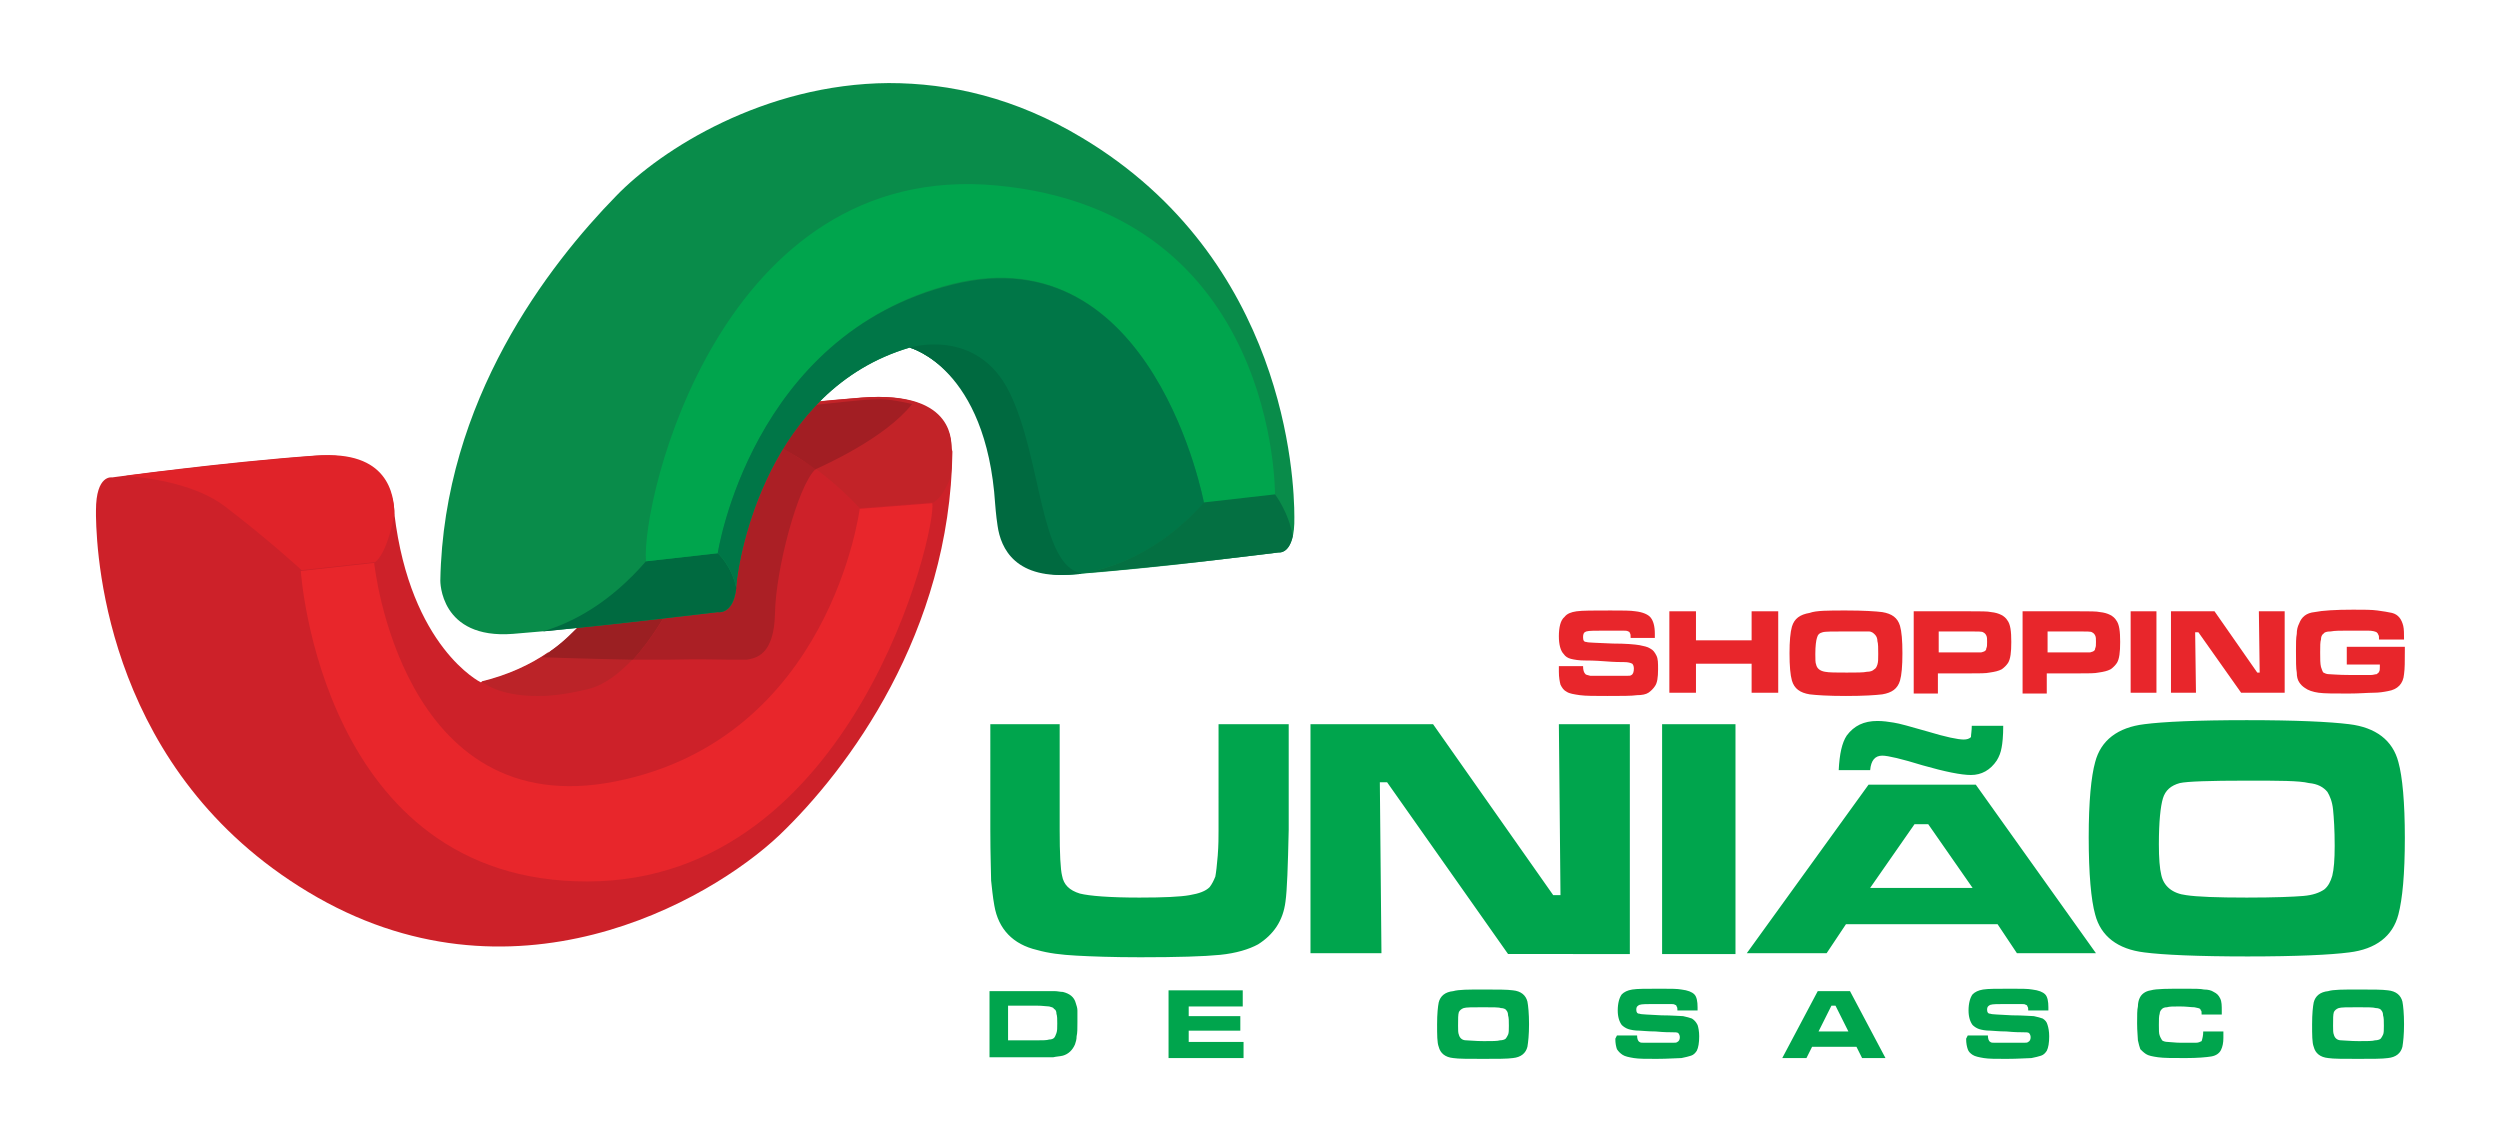 <?xml version="1.0" encoding="utf-8"?>
<!-- Generator: Adobe Illustrator 25.0.0, SVG Export Plug-In . SVG Version: 6.00 Build 0)  -->
<svg version="1.1" id="Layer_1" xmlns="http://www.w3.org/2000/svg" xmlns:xlink="http://www.w3.org/1999/xlink" x="0px" y="0px"
	 viewBox="0 0 310 140" style="enable-background:new 0 0 310 140;" xml:space="preserve">
<style type="text/css">
	.st0{fill-rule:evenodd;clip-rule:evenodd;fill:#CD2129;}
	.st1{fill-rule:evenodd;clip-rule:evenodd;fill:#E02329;}
	.st2{fill-rule:evenodd;clip-rule:evenodd;fill:#C22328;}
	.st3{fill-rule:evenodd;clip-rule:evenodd;fill:#E8262B;}
	.st4{fill-rule:evenodd;clip-rule:evenodd;fill:#BB2328;}
	.st5{fill-rule:evenodd;clip-rule:evenodd;fill:#AB1F25;}
	.st6{fill-rule:evenodd;clip-rule:evenodd;fill:#A21E23;}
	.st7{fill-rule:evenodd;clip-rule:evenodd;fill:#9B1F22;}
	.st8{fill-rule:evenodd;clip-rule:evenodd;fill:#098C4A;}
	.st9{fill-rule:evenodd;clip-rule:evenodd;fill:#006A40;}
	.st10{fill-rule:evenodd;clip-rule:evenodd;fill:#00A54D;}
	.st11{fill-rule:evenodd;clip-rule:evenodd;fill:#007647;}
	.st12{fill-rule:evenodd;clip-rule:evenodd;fill:#047042;}
</style>
<path class="st0" d="M118,55.6c-0.1-0.3,0.5-7.2-11.2-6.3c-9.1,0.7-23.4,2.5-23.4,2.5s-2.1-0.4-2.3,3.3c-0.3,3.7-2.7,25.1-21.5,29.5
	c0,0-8.7-4.3-10.7-20.9c0,0,0.4-7.9-9.9-7.2c-11.3,0.8-25.1,2.7-25.1,2.7s-2-0.4-2,4.1l0,0.7c0.1,5.8,1.7,31.8,26.3,46.6
	c25.2,15.2,49.7,1.2,58.4-7c8.6-8.2,21.2-25.2,21.5-47.6L118,55.6z"/>
<path class="st1" d="M46.5,69.7c0,0,1.4-0.7,2.4-5.9c0-2.5-0.8-8-9.6-7.3c-9.1,0.7-19.9,2-23.7,2.5c3.6,0.3,8.9,1.2,12.3,3.8
	c5.5,4.2,9.5,7.9,9.5,7.9L46.5,69.7z"/>
<path class="st2" d="M107,49.3c-7.5,0.6-18.6,1.9-22.2,2.3c5,0.5,13.6,2.7,21.8,11.4l9.1-0.7c0,0,1.1-0.3,2.2-3.2
	c0.1-1.1,0.1-2.3,0.1-3.5C117.9,55.3,118.8,48.4,107,49.3"/>
<path class="st3" d="M106.6,63.1c0,0-3.6,28.5-30.3,33.8c-26.6,5.3-29.9-27.1-29.9-27.1l-9.1,1c0,0,2.5,38.6,35.6,38.5
	c33.1-0.1,43.3-43.7,42.7-46.9L106.6,63.1z"/>
<path class="st4" d="M72.5,77.2c0.8-0.9,1.6-1.8,2.2-2.8c3-2.3,5.1-4.8,5.1-4.8c-1.6,1.7-3.2,3.1-4.7,4.2c5-7.6,6-16.4,6.1-18.7
	c0.2-3,1.6-3.3,2.1-3.3c0.1,0,0.2,0,0.2,0s0.4,0,1.2-0.1c2.5,0.2,5.8,0.9,9.6,2.6c-1.5,1.3-3.4,3.2-4,4.5c-0.3,0.6-1,2.6-2,5.1
	c-2.5,3.8-4.3,6.8-4.3,6.8L72.5,77.2z M66.5,86.3c-4.8,0-6.8-1.8-6.8-1.8c3.3-0.8,6.1-2.1,8.4-3.7c-0.2,0.2-0.1,0.3-0.3,0.5
	c0,0,5.1,0.3,10.7,0.4c-1.7,1.8-3.5,3.2-5.4,3.7c-2.4,0.6-4.5,0.9-6.2,0.9L66.5,86.3z"/>
<path class="st5" d="M90.1,75.3c-0.2,0.2-0.5,0.3-0.7,0.5C89.3,75.8,89.7,75.7,90.1,75.3c2.4-2.1-1.3-6.7-1.3-6.7
	C91.5,72.7,90.8,74.6,90.1,75.3 M90.4,81.8c-1.3,0-3.2-0.1-7.6,0c-1.4,0-2.9,0-4.3,0c4.3-4.7,7.8-12.6,9.9-17.9c2-3,4.5-6.5,6.9-9.2
	c1.9,0.9,3.9,2.1,5.9,3.5c-0.1,0-0.1,0-0.1,0c-2.2,2.1-4.9,12.4-5,17.8c-0.1,5.3-2.4,5.6-3.5,5.8C91.7,81.8,91.1,81.8,90.4,81.8z"/>
<path class="st6" d="M101.1,58.2c-2-1.5-4-2.6-5.9-3.5c2.2-2.5,4.3-4.3,6-4.5c5.5-0.6,6.6-0.7,8-0.7c1.4,0,3.9,0.6,3.9,0.6
	C109.8,54.3,102.2,57.7,101.1,58.2"/>
<path class="st7" d="M78.5,81.8c-5.6-0.1-11.3-0.3-11.3-0.3c0.2-0.1,0.9-0.6,1.1-0.8c1.6-1.1,2.8-2.4,4.1-3.7l11.7-6.2
	c0,0,1.8-3.1,4.3-6.8C86.3,69.1,82.8,77.1,78.5,81.8"/>
<path class="st8" d="M54.6,72c0,0-0.1,7.3,9,6.6c9.1-0.7,25.4-2.7,25.4-2.7s2.1,0.4,2.3-3.3c0.3-3.7,3.9-24.3,21.5-29.5
	c0,0,9.9,2.7,11.1,19.6c0,0-1.8,9.4,9.5,8.5c11.3-0.9,25.1-2.7,25.1-2.7s2.1,0.4,2-4.4c0-4.8-1.1-31.9-26.3-47
	c-8.3-5-16.4-6.8-24-6.8c-15.4,0.1-28.2,8.2-33.8,14C68.1,32.8,55,49.6,54.6,72"/>
<path class="st9" d="M89,68.6l-8.9,1c-4.5,5.2-9.1,7.6-12.8,8.7c9.2-0.9,21.7-2.4,21.7-2.4s1.9,0.4,2.3-3C90.7,70.1,89,68.6,89,68.6
	"/>
<path class="st10" d="M149.3,62.4l8.8-1c0,0,0.4-35.1-34.5-38.4c-34.2-3.2-44.1,38.9-43.5,46.6l8.9-1c0,0,4.2-27.1,29.1-33.4
	C143.1,29,149.3,62.4,149.3,62.4"/>
<path class="st11" d="M149.3,62.4c0,0-6.2-33.4-31.2-27.1C93.1,41.5,89,68.6,89,68.6s1.7,1.5,2.3,4.3c-0.4,3.4-2.3,3-2.3,3
	s2.1,0.4,2.3-3.3c0.3-3.7,3.9-24.3,21.5-29.5c0,0,9.9,2.7,11.1,19.6c0,0-1.8,9.4,9.5,8.5c0.2,0,0.5,0,0.7-0.1
	C137.4,70.6,143.5,68.8,149.3,62.4 M152.7,69.2c-4.1,0.5-9.9,1.2-15.5,1.7C142.7,70.4,148.5,69.7,152.7,69.2z M137.1,70.9
	c-0.7,0.1-1.4,0.1-2,0.2C135.8,71,136.5,71,137.1,70.9z"/>
<path class="st9" d="M125.2,48.7c-4-8.2-12.4-5.6-12.4-5.6s9.5,2.5,10.6,19.4c0,0,0.1,1.4,0.3,2.7c0.4,2.8,2.2,6.8,9.7,6
	c0.2,0,0.5,0,0.7-0.1C128.9,70.1,129.2,56.9,125.2,48.7"/>
<path class="st12" d="M160.3,66.5c-0.5-3-2.2-5.2-2.2-5.2l-8.8,1c-5.7,6.4-11.9,8.3-15.2,8.8c11.1-0.9,24.5-2.6,24.5-2.6
	S159.8,68.7,160.3,66.5"/>
<path class="st10" d="M125.2,129L125.2,129h3.5c0.6,0,1.1,0,1.4-0.1c0.3,0,0.5-0.1,0.6-0.2c0.1-0.1,0.2-0.3,0.3-0.6
	c0.1-0.3,0.1-0.6,0.1-1.2c0-0.5,0-0.9-0.1-1.2c0-0.3-0.1-0.5-0.3-0.6c-0.1-0.2-0.3-0.2-0.6-0.3c-0.3,0-0.8-0.1-1.6-0.1h-3.5V129z
	 M122.7,131.2L122.7,131.2v-8.3h6c1.1,0,1.8,0,2.1,0c0.3,0,0.7,0.1,1,0.1c0.8,0.2,1.4,0.6,1.6,1.4c0.1,0.3,0.2,0.6,0.2,0.9
	c0,0.3,0,0.8,0,1.5c0,0.7,0,1.3-0.1,1.7c0,0.4-0.1,0.7-0.2,1c-0.3,0.7-0.8,1.2-1.5,1.4c-0.4,0.1-0.8,0.1-1.2,0.2c-0.4,0-1.1,0-2,0
	H122.7z M144.9,122.8L144.9,122.8h9.2v2h-6.7v1.2h6.4v1.8h-6.4v1.4h6.8v2h-9.3V122.8z M183.9,124.9L183.9,124.9
	c-1.3,0-2.1,0-2.4,0.1c-0.3,0.1-0.5,0.3-0.6,0.5c-0.1,0.3-0.1,0.8-0.1,1.7c0,0.5,0,0.9,0.1,1.1c0.1,0.4,0.4,0.7,0.9,0.7
	c0.4,0,1.1,0.1,2.2,0.1c1,0,1.7,0,2-0.1c0.3,0,0.6-0.1,0.7-0.2c0.1-0.1,0.2-0.3,0.3-0.5c0.1-0.2,0.1-0.6,0.1-1.1c0-0.6,0-1-0.1-1.3
	c0-0.3-0.1-0.5-0.2-0.6c-0.1-0.2-0.4-0.3-0.7-0.3C185.9,124.9,185.1,124.9,183.9,124.9z M183.9,122.7L183.9,122.7c1.8,0,3,0,3.7,0.1
	c1,0.1,1.6,0.6,1.8,1.4c0.1,0.5,0.2,1.5,0.2,2.8c0,1.3-0.1,2.2-0.2,2.8c-0.2,0.8-0.8,1.3-1.8,1.4c-0.7,0.1-1.9,0.1-3.7,0.1
	c-1.8,0-3.1,0-3.7-0.1c-1-0.1-1.6-0.6-1.8-1.4c-0.2-0.5-0.2-1.5-0.2-2.8c0-1.3,0.1-2.2,0.2-2.7c0.2-0.8,0.8-1.3,1.8-1.4
	C180.9,122.7,182.1,122.7,183.9,122.7z M200.5,128.4L200.5,128.4h2.5c0,0.4,0.1,0.7,0.3,0.8c0.1,0.1,0.3,0.1,0.5,0.1
	c0.2,0,0.8,0,1.8,0c1.1,0,1.7,0,1.9,0c0.2,0,0.4,0,0.5-0.1c0.2-0.1,0.3-0.3,0.3-0.6c0-0.2-0.1-0.4-0.2-0.5c-0.1-0.1-0.4-0.1-0.8-0.1
	c-0.3,0-1,0-2-0.1c-1,0-1.7-0.1-2-0.1c-0.6,0-1.1-0.1-1.4-0.2c-0.3-0.1-0.6-0.3-0.8-0.5c-0.3-0.4-0.5-1-0.5-1.8c0-0.9,0.2-1.6,0.5-2
	c0.3-0.3,0.7-0.5,1.3-0.6c0.6-0.1,1.7-0.1,3.5-0.1c1.2,0,2.1,0,2.6,0.1c0.8,0.1,1.3,0.3,1.6,0.6c0.3,0.3,0.4,0.9,0.4,1.6
	c0,0.1,0,0.2,0,0.4H208c0-0.2,0-0.4-0.1-0.5c0-0.1-0.1-0.2-0.2-0.2c-0.1-0.1-0.3-0.1-0.6-0.1c-0.3,0-0.9,0-1.8,0c-1.1,0-1.7,0-2,0.1
	c-0.2,0.1-0.4,0.2-0.4,0.6c0,0.3,0.1,0.5,0.4,0.5c0.2,0.1,1.1,0.1,2.7,0.2c1.3,0,2.3,0.1,2.7,0.1c0.5,0.1,0.8,0.2,1.1,0.3
	c0.3,0.2,0.5,0.4,0.7,0.8c0.1,0.3,0.2,0.8,0.2,1.4c0,0.8-0.1,1.4-0.3,1.8c-0.2,0.3-0.4,0.5-0.7,0.6c-0.3,0.1-0.7,0.2-1.2,0.3
	c-0.6,0-1.6,0.1-3.1,0.1c-1.3,0-2.2,0-2.8-0.1c-0.6-0.1-1.1-0.2-1.4-0.4c-0.3-0.2-0.5-0.4-0.7-0.7c-0.1-0.3-0.2-0.7-0.2-1.3
	L200.5,128.4z M229.2,127.9L229.2,127.9l-1.6-3.2h-0.5l-1.6,3.2H229.2z M230.9,131.2L230.9,131.2l-0.7-1.4h-5.5l-0.7,1.4H221
	l4.4-8.3h4l4.4,8.3H230.9z M244,128.4L244,128.4h2.5c0,0.4,0.1,0.7,0.3,0.8c0.1,0.1,0.3,0.1,0.5,0.1c0.2,0,0.8,0,1.8,0
	c1.1,0,1.7,0,1.9,0c0.2,0,0.4,0,0.5-0.1c0.2-0.1,0.3-0.3,0.3-0.6c0-0.2-0.1-0.4-0.2-0.5c-0.1-0.1-0.4-0.1-0.8-0.1c-0.3,0-1,0-2-0.1
	c-1,0-1.7-0.1-2-0.1c-0.6,0-1.1-0.1-1.4-0.2c-0.3-0.1-0.6-0.3-0.8-0.5c-0.3-0.4-0.5-1-0.5-1.8c0-0.9,0.2-1.6,0.5-2
	c0.3-0.3,0.7-0.5,1.3-0.6c0.6-0.1,1.7-0.1,3.5-0.1c1.2,0,2.1,0,2.6,0.1c0.8,0.1,1.3,0.3,1.6,0.6c0.3,0.3,0.4,0.9,0.4,1.6
	c0,0.1,0,0.2,0,0.4h-2.5c0-0.2,0-0.4-0.1-0.5c0-0.1-0.1-0.2-0.2-0.2c-0.1-0.1-0.3-0.1-0.6-0.1c-0.3,0-0.9,0-1.8,0
	c-1.1,0-1.7,0-2,0.1c-0.2,0.1-0.4,0.2-0.4,0.6c0,0.3,0.1,0.5,0.4,0.5c0.2,0.1,1.1,0.1,2.7,0.2c1.4,0,2.3,0.1,2.7,0.1
	c0.5,0.1,0.8,0.2,1.1,0.3c0.3,0.2,0.5,0.4,0.6,0.8c0.1,0.3,0.2,0.8,0.2,1.4c0,0.8-0.1,1.4-0.3,1.8c-0.2,0.3-0.4,0.5-0.7,0.6
	c-0.3,0.1-0.7,0.2-1.2,0.3c-0.5,0-1.6,0.1-3.1,0.1c-1.3,0-2.2,0-2.8-0.1c-0.6-0.1-1.1-0.2-1.4-0.4c-0.3-0.2-0.5-0.4-0.6-0.7
	c-0.1-0.3-0.2-0.7-0.2-1.3L244,128.4z M273.2,127.9L273.2,127.9h2.5c0,0.4,0,0.7,0,0.8c0,0.6-0.1,1.1-0.3,1.5
	c-0.2,0.4-0.6,0.7-1.2,0.8c-0.6,0.1-1.7,0.2-3.2,0.2c-1.6,0-2.7,0-3.4-0.1c-0.7-0.1-1.2-0.2-1.5-0.4c-0.3-0.2-0.5-0.4-0.7-0.6
	c-0.1-0.3-0.2-0.6-0.3-1.1c0-0.4-0.1-1.1-0.1-2.1c0-1,0-1.7,0.1-2.1c0-0.4,0.1-0.8,0.2-1c0.2-0.5,0.7-0.9,1.4-1
	c0.7-0.2,2.1-0.2,4.3-0.2c1.1,0,1.9,0,2.3,0.1c0.5,0,0.9,0.1,1.2,0.3c0.4,0.2,0.6,0.4,0.8,0.8c0.2,0.4,0.2,0.9,0.2,1.6
	c0,0,0,0.2,0,0.4H273c0-0.3,0-0.5-0.1-0.5c0-0.1-0.1-0.2-0.1-0.2c-0.1-0.1-0.3-0.1-0.7-0.2c-0.4,0-1-0.1-1.8-0.1
	c-0.8,0-1.3,0-1.6,0.1c-0.3,0-0.5,0.1-0.6,0.2c-0.1,0.1-0.3,0.3-0.3,0.6c-0.1,0.3-0.1,0.7-0.1,1.4c0,0.6,0,1.1,0.1,1.3
	c0.1,0.3,0.2,0.4,0.3,0.6c0.1,0.1,0.4,0.2,0.7,0.2c0.3,0,0.9,0.1,1.6,0.1c1,0,1.6,0,1.9,0c0.3,0,0.5-0.1,0.7-0.2
	C273.1,128.8,273.2,128.4,273.2,127.9z M292.4,124.9L292.4,124.9c-1.3,0-2.1,0-2.4,0.1c-0.3,0.1-0.5,0.3-0.6,0.5
	c-0.1,0.3-0.1,0.8-0.1,1.7c0,0.5,0,0.9,0.1,1.1c0.1,0.4,0.4,0.7,0.9,0.7c0.4,0,1.1,0.1,2.2,0.1c1,0,1.7,0,2-0.1
	c0.3,0,0.6-0.1,0.7-0.2c0.1-0.1,0.2-0.3,0.3-0.5c0.1-0.2,0.1-0.6,0.1-1.1c0-0.6,0-1-0.1-1.3c0-0.3-0.1-0.5-0.2-0.6
	c-0.1-0.2-0.4-0.3-0.7-0.3C294.3,124.9,293.5,124.9,292.4,124.9z M292.4,122.7c1.8,0,3,0,3.7,0.1c1,0.1,1.6,0.6,1.8,1.4
	c0.1,0.5,0.2,1.5,0.2,2.8c0,1.3-0.1,2.2-0.2,2.8c-0.2,0.8-0.8,1.3-1.8,1.4c-0.7,0.1-1.9,0.1-3.7,0.1c-1.8,0-3.1,0-3.7-0.1
	c-1-0.1-1.6-0.6-1.8-1.4c-0.2-0.5-0.2-1.5-0.2-2.8c0-1.3,0.1-2.2,0.2-2.7c0.2-0.8,0.8-1.3,1.8-1.4
	C289.3,122.7,290.6,122.7,292.4,122.7z"/>
<path class="st3" d="M291.1,80.2h7.1l0,0.2v0.3c0,1.3,0,2.2-0.1,2.9c-0.1,1.2-0.8,1.9-2,2.1c-0.5,0.1-1.1,0.2-1.8,0.2
	c-0.7,0-1.7,0.1-3.1,0.1c-1.7,0-3,0-3.7-0.1c-0.7-0.1-1.3-0.3-1.7-0.6c-0.3-0.2-0.5-0.4-0.7-0.7c-0.2-0.3-0.3-0.7-0.3-1.2
	c-0.1-0.5-0.1-1.4-0.1-2.7c0-0.9,0-1.6,0.1-2.1c0-0.5,0.1-0.9,0.3-1.3c0.3-0.8,0.9-1.3,1.9-1.4c1-0.2,2.6-0.3,4.8-0.3
	c1.3,0,2.3,0,3,0.1c0.7,0.1,1.4,0.2,1.8,0.3c0.8,0.2,1.2,0.8,1.4,1.6c0.1,0.4,0.1,1,0.1,1.7h-3.1c0-0.3,0-0.5-0.1-0.6
	c0-0.1-0.1-0.2-0.2-0.3c-0.2-0.1-0.5-0.2-1.1-0.2c-0.5,0-1.3,0-2.3,0c-1.1,0-1.8,0-2.3,0.1c-0.5,0-0.8,0.1-0.9,0.3
	c-0.2,0.1-0.3,0.4-0.3,0.7c-0.1,0.3-0.1,0.8-0.1,1.6c0,0.8,0,1.4,0.1,1.8c0.1,0.3,0.2,0.6,0.3,0.7c0.2,0.1,0.4,0.2,0.7,0.2
	c0.3,0,1.1,0.1,2.6,0.1c1.4,0,2.3,0,2.6,0c0.3,0,0.5-0.1,0.7-0.1c0.1-0.1,0.3-0.2,0.3-0.3c0.1-0.1,0.1-0.4,0.1-0.6c0,0,0-0.1,0-0.3
	h-4.1V80.2z"/>
<path class="st3" d="M193.3,82.6h3c0,0.5,0.1,0.8,0.3,1c0.1,0.1,0.3,0.1,0.6,0.2c0.2,0,1,0,2.2,0c1.3,0,2.1,0,2.3,0
	c0.3,0,0.5,0,0.6-0.1c0.2-0.1,0.3-0.4,0.3-0.8c0-0.3-0.1-0.5-0.2-0.6c-0.2-0.1-0.5-0.2-1-0.2c-0.4,0-1.2,0-2.4-0.1
	c-1.3-0.1-2.1-0.1-2.5-0.1c-0.7,0-1.3-0.1-1.7-0.2c-0.4-0.1-0.7-0.3-0.9-0.6c-0.4-0.4-0.6-1.2-0.6-2.2c0-1.1,0.2-2,0.7-2.4
	c0.3-0.4,0.8-0.6,1.5-0.7c0.7-0.1,2.1-0.1,4.2-0.1c1.5,0,2.5,0,3.1,0.1c0.9,0.1,1.6,0.4,1.9,0.8c0.3,0.4,0.5,1,0.5,2
	c0,0.1,0,0.2,0,0.5h-3c0-0.3,0-0.5-0.1-0.6c0-0.1-0.1-0.2-0.2-0.2c-0.1-0.1-0.4-0.1-0.7-0.1c-0.3,0-1,0-2.1,0c-1.3,0-2.1,0-2.4,0.1
	c-0.3,0.1-0.4,0.3-0.4,0.7c0,0.4,0.1,0.6,0.4,0.6c0.2,0.1,1.3,0.1,3.3,0.2c1.6,0,2.7,0.1,3.3,0.2c0.5,0.1,1,0.2,1.3,0.4
	c0.4,0.2,0.6,0.5,0.8,0.9c0.2,0.4,0.2,0.9,0.2,1.7c0,1-0.1,1.7-0.4,2.1c-0.2,0.3-0.5,0.6-0.8,0.8c-0.3,0.2-0.8,0.3-1.4,0.3
	c-0.7,0.1-1.9,0.1-3.7,0.1c-1.5,0-2.7,0-3.4-0.1c-0.7-0.1-1.3-0.2-1.6-0.4c-0.4-0.2-0.6-0.5-0.8-0.9c-0.1-0.4-0.2-0.9-0.2-1.6
	L193.3,82.6z"/>
<polygon class="st3" points="269.2,75.8 274.6,75.8 279.9,83.4 280.2,83.4 280.1,75.8 283.3,75.8 283.3,85.9 277.9,85.9 272.6,78.4 
	272.2,78.4 272.3,85.9 269.2,85.9 "/>
<rect x="264.2" y="75.8" class="st3" width="3.2" height="10.1"/>
<path class="st3" d="M250.8,85.9L250.8,85.9V75.8h6.9c1.4,0,2.3,0,2.7,0.1c1,0.1,1.7,0.5,2,1c0.4,0.5,0.5,1.4,0.5,2.7
	c0,1.3-0.1,2.1-0.4,2.6c-0.2,0.3-0.5,0.6-0.8,0.8c-0.4,0.2-0.8,0.3-1.5,0.4c-0.4,0.1-1.3,0.1-2.5,0.1h-3.9v2.5H250.8z M253.9,80.9
	h3.9c0.7,0,1.1,0,1.3,0c0.2,0,0.3-0.1,0.4-0.1c0.2-0.1,0.3-0.2,0.3-0.4c0.1-0.2,0.1-0.4,0.1-0.8c0-0.4,0-0.6-0.1-0.8
	c-0.1-0.2-0.2-0.3-0.4-0.4c-0.1-0.1-0.7-0.1-1.6-0.1h-3.9V80.9z"/>
<path class="st3" d="M237.3,85.9L237.3,85.9V75.8h6.9c1.4,0,2.3,0,2.7,0.1c1,0.1,1.7,0.5,2,1c0.4,0.5,0.5,1.4,0.5,2.7
	c0,1.3-0.1,2.1-0.4,2.6c-0.2,0.3-0.5,0.6-0.8,0.8c-0.4,0.2-0.8,0.3-1.5,0.4c-0.4,0.1-1.3,0.1-2.5,0.1h-3.9v2.5H237.3z M240.4,80.9
	h3.9c0.7,0,1.1,0,1.3,0c0.2,0,0.3-0.1,0.4-0.1c0.2-0.1,0.3-0.2,0.3-0.4c0.1-0.2,0.1-0.4,0.1-0.8c0-0.4,0-0.6-0.1-0.8
	c-0.1-0.2-0.2-0.3-0.4-0.4c-0.1-0.1-0.7-0.1-1.6-0.1h-3.9V80.9z"/>
<path class="st3" d="M228.9,75.7L228.9,75.7c2.2,0,3.7,0.1,4.5,0.2c1.2,0.2,1.9,0.7,2.2,1.7c0.2,0.7,0.3,1.8,0.3,3.4
	c0,1.6-0.1,2.7-0.3,3.4c-0.3,1-1,1.5-2.2,1.7c-0.8,0.1-2.3,0.2-4.5,0.2c-2.2,0-3.7-0.1-4.5-0.2c-1.2-0.2-1.9-0.7-2.2-1.7
	c-0.2-0.7-0.3-1.8-0.3-3.4c0-1.5,0.1-2.6,0.3-3.3c0.3-1,1-1.5,2.2-1.7C225.2,75.7,226.7,75.7,228.9,75.7 M228.9,78.3
	c-1.6,0-2.6,0-2.9,0.1c-0.4,0.1-0.6,0.3-0.7,0.7c-0.1,0.3-0.2,1-0.2,2c0,0.6,0,1.1,0.1,1.3c0.1,0.5,0.5,0.8,1.1,0.9
	c0.5,0.1,1.4,0.1,2.7,0.1c1.2,0,2.1,0,2.5-0.1c0.4,0,0.7-0.1,0.9-0.3c0.2-0.1,0.3-0.3,0.4-0.6c0.1-0.3,0.1-0.7,0.1-1.3
	c0-0.7,0-1.3-0.1-1.6c0-0.3-0.1-0.6-0.3-0.8c-0.2-0.2-0.4-0.4-0.8-0.4C231.3,78.3,230.4,78.3,228.9,78.3z"/>
<polygon class="st3" points="207,75.8 210.3,75.8 210.3,79.4 217.2,79.4 217.2,75.8 220.5,75.8 220.5,85.9 217.2,85.9 217.2,82.3 
	210.3,82.3 210.3,85.9 207,85.9 "/>
<path class="st10" d="M122.7,89.8L122.7,89.8h8.7v13.1c0,3,0.1,4.9,0.3,5.7c0.2,1.1,0.9,1.8,2.2,2.2c1.2,0.3,3.7,0.5,7.4,0.5
	c3,0,5.1-0.1,6.2-0.3c1.2-0.2,2-0.5,2.5-1c0.3-0.4,0.5-0.8,0.7-1.3c0.1-0.5,0.2-1.4,0.3-2.6c0.1-1.3,0.1-2.3,0.1-3.1V89.8h8.7v13.1
	c-0.1,4.5-0.2,7.5-0.4,8.9c-0.3,2.4-1.5,4.1-3.4,5.3c-1.1,0.6-2.7,1.1-4.7,1.3c-2,0.2-5.3,0.3-9.9,0.3c-3.4,0-6.1-0.1-7.9-0.2
	c-1.9-0.1-3.5-0.3-4.9-0.7c-3-0.7-4.8-2.6-5.3-5.5c-0.2-1.1-0.3-2.2-0.4-3.1c0-0.9-0.1-3-0.1-6.4V89.8z M162.5,89.8L162.5,89.8h15.2
	l14.9,21.2h0.9l-0.2-21.2h8.8v28.5H187L172,97h-0.9l0.2,21.2h-8.8V89.8z M206.1,89.8L206.1,89.8h9.1v28.5h-9.1V89.8z M244.6,110.1
	L244.6,110.1l-5.5-7.9h-1.7l-5.5,7.9H244.6z M250.1,118.2L250.1,118.2l-2.4-3.6h-18.8l-2.4,3.6h-9.9l15.1-20.9H245l14.9,20.9H250.1z
	 M244.5,90L244.5,90h3.9c0,1.3-0.1,2.2-0.2,2.7c-0.1,0.6-0.3,1.1-0.6,1.6c-0.8,1.2-1.9,1.8-3.2,1.8c-1.2,0-3.2-0.4-6-1.2
	c-2.6-0.8-4.3-1.2-5-1.2c-0.9,0-1.4,0.6-1.5,1.8H228c0.1-2,0.4-3.4,1-4.3c0.9-1.2,2.1-1.8,3.8-1.8c0.7,0,1.4,0.1,2,0.2
	c0.7,0.1,2.1,0.5,4.2,1.1c2.3,0.7,3.8,1,4.5,1c0.4,0,0.7-0.1,0.9-0.3C244.4,91.1,244.5,90.6,244.5,90z M278.6,96.8L278.6,96.8
	c-4.6,0-7.4,0.1-8.3,0.3c-1.1,0.3-1.8,0.9-2.1,1.9c-0.3,1-0.5,2.9-0.5,5.7c0,1.7,0.1,3,0.3,3.8c0.3,1.4,1.4,2.3,3.1,2.5
	c1.3,0.2,3.8,0.3,7.5,0.3c3.5,0,5.8-0.1,7-0.2c1.2-0.1,2-0.4,2.6-0.8c0.5-0.4,0.8-1,1-1.7c0.2-0.8,0.3-2,0.3-3.7
	c0-2-0.1-3.5-0.2-4.5c-0.1-1-0.4-1.7-0.7-2.2c-0.5-0.6-1.2-1-2.3-1.1C285.1,96.8,282.6,96.8,278.6,96.8z M278.6,89.3
	c-6.2,0-10.4,0.2-12.7,0.5c-3.3,0.4-5.4,2-6.1,4.7c-0.5,1.8-0.8,4.9-0.8,9.3c0,4.6,0.3,7.8,0.8,9.6c0.7,2.7,2.8,4.3,6.1,4.7
	c2.3,0.3,6.6,0.5,12.8,0.5c6.1,0,10.3-0.2,12.6-0.5c3.3-0.4,5.4-2,6.1-4.7c0.5-1.9,0.8-5,0.8-9.5c0-4.4-0.3-7.6-0.8-9.4
	c-0.7-2.7-2.8-4.3-6.1-4.7C288.9,89.5,284.7,89.3,278.6,89.3z"/>
</svg>
